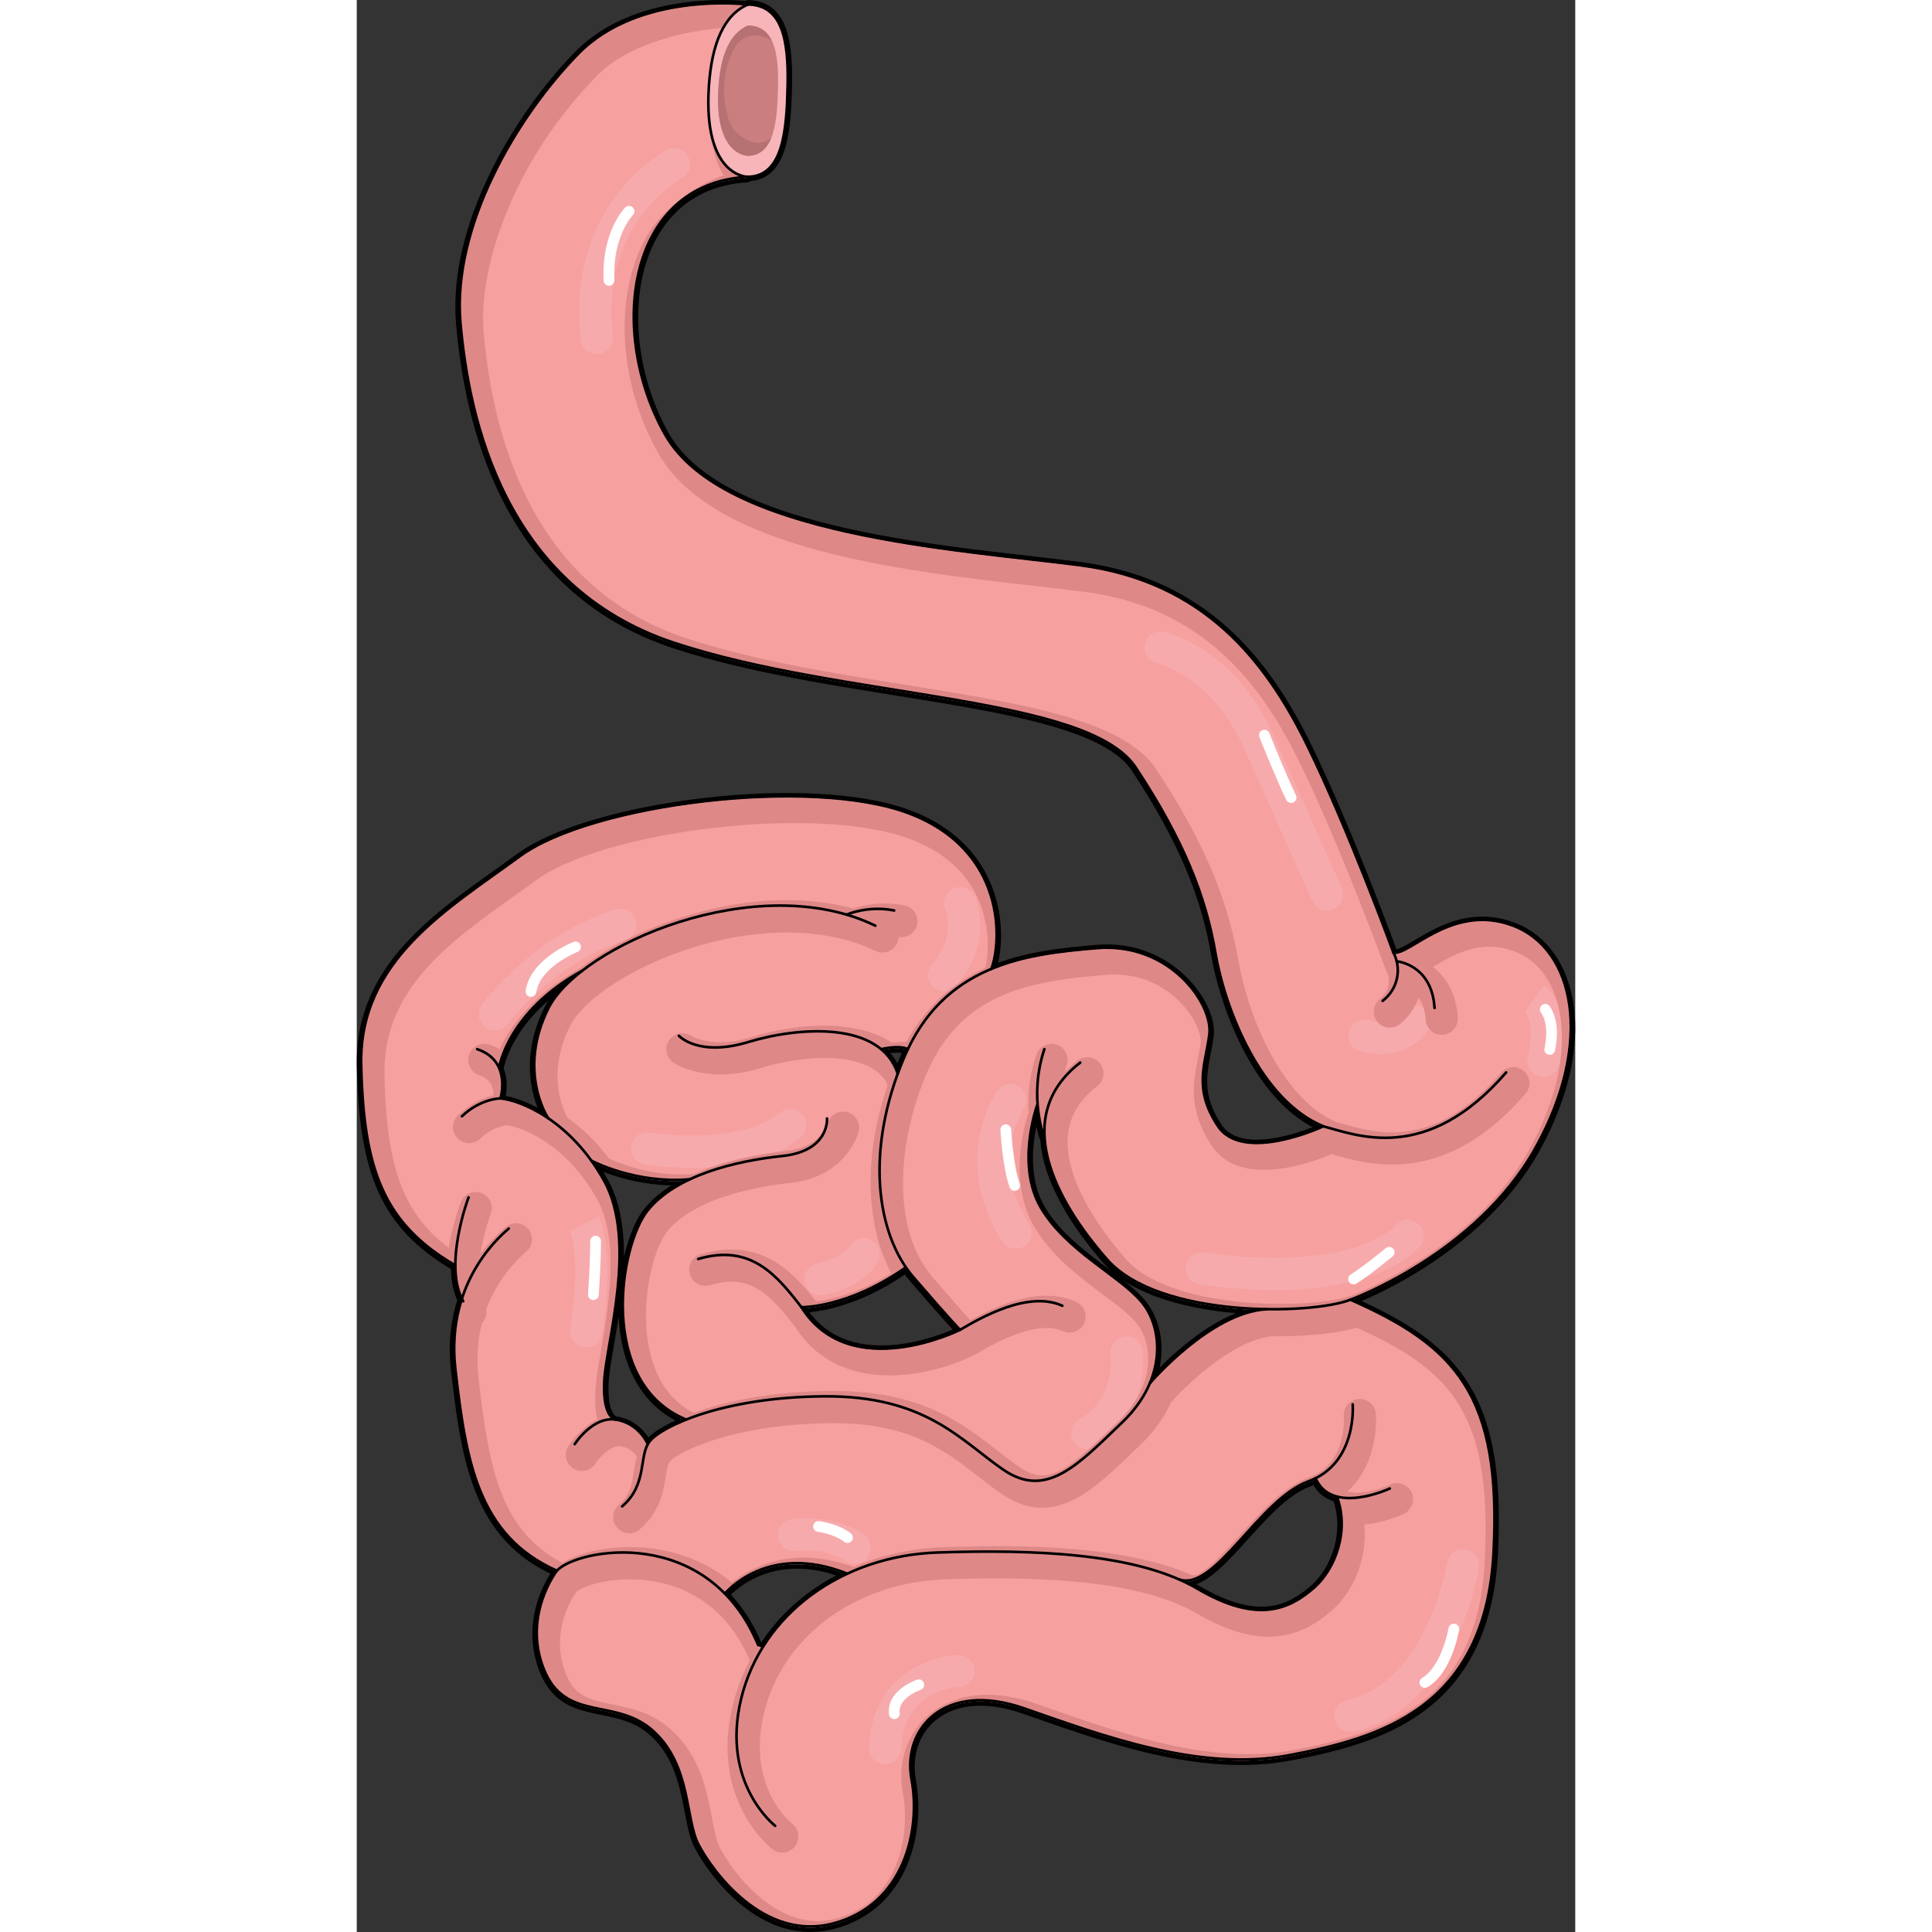 <?xml version="1.0" encoding="utf-8"?>
<!-- Created by: Science Figures, www.sciencefigures.org, Generator: Science Figures Editor -->
<!DOCTYPE svg PUBLIC "-//W3C//DTD SVG 1.1//EN" "http://www.w3.org/Graphics/SVG/1.1/DTD/svg11.dtd">
<svg version="1.1" id="Layer_1" xmlns="http://www.w3.org/2000/svg" xmlns:xlink="http://www.w3.org/1999/xlink" 
	 width="800px" height="800px" viewBox="0 0 348.249 552.176" enable-background="new 0 0 348.249 552.176"
	 xml:space="preserve">
<rect x="0" y="0" width="348.249" height="552.176" fill="#333333" stroke="none"/>
<g>
	<path fill="none" stroke="#000000" stroke-width="2.5" stroke-linecap="round" stroke-linejoin="round" stroke-miterlimit="10" d="
		M336.94,328.317c16.878-30.431,10.996-56.77-6.393-63.418s-29.664,8.694-34.267,7.672c0,0-12.786-35.034-24.55-59.071
		c-11.763-24.038-29.407-47.053-65.208-51.656s-102.032-8.439-118.398-37.335c-16.366-28.896-11.251-71.602,23.526-73.647v-0.327
		c10.311,0,11.252-13.553,11.508-26.339c0.256-12.786-1.535-22.759-11.324-22.912c-0.19,0.08-0.368,0.18-0.553,0.268
		c-4.165-0.415-31.738-2.458-47.992,14.154C45.676,33.718,27.274,65.028,29.626,92.431c2.343,27.403,12.52,75.56,61.066,91.609
		c48.546,16.049,118.225,14.873,131.932,35.626c13.695,20.744,20.027,36.854,22.77,52.904c2.74,16.048,12.857,42.224,30.859,49.66
		c0,0-23.015,10.771-30.175-0.133c-7.16-10.914-3.416-17.736-2.394-26.256c1.023-8.521-11.252-26.258-32.047-24.55
		c-10.074,0.829-20.703,1.974-30.277,5.973v-0.01c2.998-7.672,4.367-33.919-23.598-44.495
		c-27.955-10.566-90.688-2.721-111.146,12.274C26.159,260.04,0.587,274.698,1.263,304.708c0.686,30.002,6.453,45.345,26.911,57.281
		c0,3.406,0.501,6.752,1.872,9.514c-1.801,5.523-2.762,12.202-1.872,20.027c2.997,26.318,6.435,47.697,29.009,57.721
		c0,0-9.859,12.705-3.733,28.109c6.128,15.404,20.632,7.928,31.402,17.798c10.761,9.86,8.972,25.122,12.858,32.446
		s18.391,27.812,38.582,22.432c20.182-5.391,24.969-26.615,22.279-41.12c-2.691-14.515,9.42-28.262,32.148-20.345
		c22.729,7.927,50.326,18.238,75.898,13.379c25.571-4.858,56.002-13.297,58.304-58.049c2.302-44.75-10.74-58.814-40.915-72.112
		C284.007,371.79,320.063,358.748,336.94,328.317z M54.8,288.425c-8.838,17.531-0.645,30.799-0.031,31.535
		c-5.646-3.836-10.811-5.442-13.695-5.708c0,0,1.432-4.624-0.398-8.735c0,0,2.402-16.06,23.781-27.761
		C59.935,281.254,56.569,284.916,54.8,288.425z M94.149,406.056c-5.554,2.209-9.052,4.511-10.371,6.137
		c-0.225,0.276-0.42,0.573-0.584,0.88l-0.01-0.011c0,0-2.475-5.983-9.124-7.006c0,0-0.03,0-0.081-0.01
		c-0.563-0.113-3.714-1.188-3.243-10.986c0.266-5.514,2.792-15.865,3.876-26.984c1.043-10.566,0.787-21.828-3.928-30.297
		c-1.154-2.066-2.373-3.979-3.631-5.719c0.471,0.246,12.775,6.66,28.16,5.31c-4.797,2.239-9.012,5.135-12.029,8.848
		c-3.201,3.938-6.137,12.459-6.945,21.981C75.001,382.785,78.755,399.714,94.149,406.056z M157.517,300.187
		c-0.389,0.799-0.757,1.627-1.114,2.477c-0.644,1.523-1.247,3.047-1.79,4.551h-0.01c-0.941-2.945-2.588-5.258-4.727-7.027
		C149.876,300.187,155.042,298.91,157.517,300.187z M116.05,471.09l-1.33-0.593c-2.547-6.138-5.809-10.955-9.502-14.699
		c0,0,12.121-14.934,34.973-5.697C130.083,454.806,121.675,462.028,116.05,471.09z M127.077,373.917c0,0,13.297,0.348,29.867-11.385
		c0.686,1.012,1.422,1.974,2.189,2.863c10.566,12.275,13.297,15.006,13.297,15.006S141.06,396.083,127.077,373.917z
		 M226.675,395.664c3.855-9.154,2.014-18.125-2.507-23.424c-2.188-2.567-5.421-5.084-9.001-7.784
		c-6.834-5.155-14.955-10.945-19.67-19.005c-7.19-12.275-1.023-29.275-1.023-29.275l0.133-0.01c0.451,5.676,1.923,9.349,1.923,9.349
		h0.062c0.758,11.876,8.941,24.621,17.859,34.768c0.891,1.003,1.873,1.954,2.945,2.833c9.975,8.163,27.609,11.14,42.573,11.375
		v0.021C244.31,375.37,227.411,394.814,226.675,395.664z M273.267,454.386c-6.648,5.627-15.6,10.229-32.998,0
		c-1.627-0.961-3.355-1.83-5.187-2.628c10.198,3.498,22.841-22.943,36.905-28.058c0.727-0.266,1.412-0.563,2.057-0.88
		c1.288,3.007,3.529,4.562,6.076,5.237C283.7,437.519,279.915,448.761,273.267,454.386z"/>
	<g>
		<g>
			<g id="XMLID_28_">
				<g>
					<path fill="#F7B5B9" d="M111.835,1.282c9.789,0.153,11.58,10.126,11.324,22.912c-0.256,12.786-1.197,26.339-11.508,26.339
						c0,0-12.786,0-10.996-26.083C101.464,12.677,104.86,4.208,111.835,1.282z"/>
					<path fill="#CA7E7E" d="M111.834,7.289c7.402,0.116,8.755,7.656,8.562,17.324c-0.192,9.667-0.904,19.914-8.701,19.914
						c0,0-9.666,0-8.313-19.721C103.993,15.905,106.56,9.501,111.834,7.289z"/>
					<path fill="#F6A0A0" d="M54.769,319.96c-0.613-0.736-8.807-14.004,0.031-31.535c1.77-3.51,5.135-7.171,9.656-10.669
						c-21.379,11.701-23.781,27.761-23.781,27.761c1.83,4.111,0.398,8.735,0.398,8.735C43.958,314.518,49.123,316.125,54.769,319.96
						z M83.194,413.073c0.164-0.307,0.359-0.604,0.584-0.88c1.319-1.626,4.817-3.928,10.371-6.137
						c-15.395-6.342-19.148-23.271-17.91-37.857c0.809-9.522,3.744-18.043,6.945-21.981c3.018-3.713,7.232-6.608,12.029-8.848
						c-15.385,1.351-27.689-5.063-28.16-5.31c1.258,1.739,2.477,3.652,3.631,5.719c4.715,8.469,4.971,19.73,3.928,30.297
						c-1.084,11.119-3.61,21.471-3.876,26.984c-0.471,9.799,2.681,10.873,3.243,10.986c0.051,0.01,0.081,0.01,0.081,0.01
						c6.649,1.022,9.124,7.006,9.124,7.006L83.194,413.073z M140.19,450.101c-22.852-9.236-34.973,5.697-34.973,5.697
						c3.693,3.744,6.955,8.562,9.502,14.699l1.33,0.593C121.675,462.028,130.083,454.806,140.19,450.101z M157.517,300.187
						c-2.475-1.277-7.641,0-7.641,0c2.139,1.77,3.785,4.082,4.727,7.027h0.01c0.543-1.504,1.146-3.027,1.79-4.551
						C156.76,301.814,157.128,300.986,157.517,300.187z M172.431,380.402c0,0-2.73-2.73-13.297-15.006
						c-0.768-0.89-1.504-1.852-2.189-2.863c-16.57,11.732-29.867,11.385-29.867,11.385
						C141.06,396.083,172.431,380.402,172.431,380.402z M276.253,322.23c-18.002-7.436-28.119-33.611-30.859-49.66
						c-2.742-16.049-9.074-32.16-22.77-52.904c-13.707-20.754-83.386-19.578-131.932-35.626
						c-48.547-16.049-58.724-64.206-61.066-91.609c-2.352-27.403,16.05-58.713,33.664-76.727
						C80.904-2.298,111.835,1.609,111.835,1.609c-6.975,2.925-10.371,11.395-11.18,23.168c-1.79,26.083,10.996,26.083,10.996,26.083
						c-34.777,2.046-39.893,44.751-23.526,73.647c16.366,28.896,82.598,32.732,118.398,37.335s53.445,27.618,65.208,51.656
						c11.764,24.037,24.55,59.071,24.55,59.071c4.603,1.022,16.878-14.32,34.267-7.672s23.271,32.988,6.393,63.418
						c-16.877,30.431-52.934,43.473-52.934,43.473c30.175,13.298,43.217,27.362,40.915,72.112
						c-2.302,44.752-32.732,53.19-58.304,58.049c-25.572,4.859-53.17-5.452-75.898-13.379c-22.729-7.917-34.84,5.83-32.148,20.345
						c2.689,14.505-2.098,35.729-22.279,41.12c-20.191,5.38-34.695-15.107-38.582-22.432s-2.098-22.586-12.858-32.446
						c-10.771-9.87-25.274-2.394-31.402-17.798c-6.126-15.404,3.733-28.109,3.733-28.109
						c-22.574-10.023-26.012-31.402-29.009-57.721c-0.89-7.825,0.071-14.504,1.872-20.027c-1.371-2.762-1.872-6.107-1.872-9.514
						C7.716,350.053,1.948,334.71,1.263,304.708c-0.676-30.011,24.896-44.668,45.354-59.674
						c20.458-14.996,83.191-22.841,111.146-12.274c27.965,10.576,26.596,36.823,23.598,44.495v0.01
						c9.574-3.999,20.203-5.145,30.277-5.973c20.795-1.708,33.07,16.028,32.047,24.55c-1.022,8.52-4.767,15.342,2.394,26.256
						C253.238,333.001,276.253,322.23,276.253,322.23z M259.969,374.51v-0.021c-14.964-0.235-32.599-3.212-42.573-11.375
						c-1.072-0.879-2.055-1.83-2.945-2.833c-8.918-10.146-17.102-22.892-17.859-34.768h-0.062c0,0-1.472-3.673-1.923-9.349
						l-0.133,0.01c0,0-6.167,17,1.023,29.275c4.715,8.06,12.836,13.85,19.67,19.005c3.58,2.7,6.813,5.217,9.001,7.784
						c4.521,5.299,6.362,14.27,2.507,23.424C227.411,394.814,244.31,375.37,259.969,374.51z M280.12,428.058
						c-2.547-0.676-4.788-2.23-6.076-5.237c-0.645,0.317-1.33,0.614-2.057,0.88c-14.064,5.114-26.707,31.556-36.905,28.058
						c1.831,0.798,3.56,1.667,5.187,2.628c17.398,10.229,26.35,5.627,32.998,0C279.915,448.761,283.7,437.519,280.12,428.058z"/>
				</g>
			</g>
		</g>
		<path fill="#F7AAAC" d="M68.644,101.167c-2.309,0-4.299-1.733-4.566-4.081c-4.398-38.479,23.232-53.577,24.41-54.2
			c2.246-1.191,5.031-0.333,6.223,1.914c1.186,2.242,0.336,5.021-1.9,6.214c-0.991,0.538-23.246,12.996-19.587,45.027
			c0.288,2.525-1.524,4.807-4.051,5.095C68.995,101.157,68.818,101.167,68.644,101.167z"/>
		<path fill="#F7AAAC" d="M277.319,260.225c-1.756,0-3.433-1.01-4.199-2.715c-0.092-0.205-9.328-20.73-19.444-43.492
			c-9.187-20.671-24.792-24.453-24.948-24.489c-2.479-0.566-4.027-3.035-3.461-5.513s3.025-4.03,5.512-3.461
			c0.822,0.188,20.272,4.89,31.311,29.724c10.105,22.742,19.334,43.249,19.426,43.453c1.043,2.318,0.01,5.043-2.309,6.086
			C278.593,260.095,277.951,260.225,277.319,260.225z"/>
		<path fill="#F7AAAC" d="M292.501,301.333c-2.131,0-4.157-0.361-5.899-0.941c-2.412-0.805-3.715-3.411-2.911-5.822
			c0.804-2.412,3.408-3.715,5.822-2.912c0.967,0.322,5.949,1.713,9.217-2.531c1.549-2.016,4.439-2.391,6.455-0.842
			c2.015,1.551,2.391,4.44,0.841,6.455C302.271,299.621,297.14,301.333,292.501,301.333z"/>
		<path fill="#F7AAAC" d="M339.205,307.789c-0.331,0-0.666-0.035-1.003-0.109c-2.48-0.553-4.045-3.012-3.494-5.492
			c2.256-10.15-0.947-13.314-0.98-13.344c0.127,0.117,0.209,0.164,0.209,0.164l5.414-7.445c0.826,0.601,7.963,6.336,4.344,22.621
			C343.218,306.329,341.315,307.789,339.205,307.789z"/>
		<path fill="#F7AAAC" d="M262.361,368.724c-6.279,0-13.411-0.487-21.503-1.656c-2.517-0.363-4.262-2.697-3.898-5.215
			c0.363-2.516,2.695-4.262,5.215-3.896c42.135,6.084,54.511-7.469,54.63-7.607c1.597-1.98,4.466-2.254,6.444-0.66
			c1.979,1.596,2.262,4.527,0.666,6.506C303.425,356.803,293.38,368.724,262.361,368.724z"/>
		<path fill="#F7AAAC" d="M188.331,356.886c-1.52,0-3.008-0.752-3.885-2.128c-14.816-23.229-1.984-42.159-1.432-42.952
			c1.455-2.086,4.324-2.6,6.408-1.146c2.08,1.449,2.596,4.305,1.16,6.389c-0.433,0.639-9.787,14.869,1.624,32.76
			c1.368,2.144,0.738,4.988-1.405,6.355C190.034,356.653,189.177,356.886,188.331,356.886z"/>
		<path fill="#F7AAAC" d="M167.866,283.239c-1.061,0-2.125-0.364-2.993-1.108c-1.931-1.654-2.153-4.56-0.499-6.49
			c7.016-8.184,4.041-15.253,3.91-15.55c-1.088-2.298-0.094-5.013,2.203-6.101c2.297-1.086,5.057-0.079,6.145,2.219
			c0.24,0.507,5.754,12.563-5.268,25.424C170.453,282.693,169.163,283.239,167.866,283.239z"/>
		<path fill="#F7AAAC" d="M95.659,333.783c-7.383,0-12.945-0.912-13.459-0.999c-2.507-0.426-4.193-2.803-3.769-5.31
			c0.426-2.506,2.808-4.193,5.306-3.768l0,0c0.25,0.043,25.232,4.106,37.24-5.678c1.971-1.607,4.867-1.311,6.476,0.66
			c1.606,1.971,1.31,4.87-0.661,6.477C118.14,332.215,105.337,333.783,95.659,333.783z"/>
		<path fill="#F7AAAC" d="M132.573,370.184c-2.209,0-4.16-1.595-4.533-3.847c-0.418-2.504,1.27-4.871,3.771-5.295
			c2.298-0.398,7.517-2.102,9.003-4.826c1.218-2.232,4.016-3.053,6.245-1.837c2.231,1.218,3.054,4.014,1.836,6.245
			c-4.025,7.381-14.39,9.302-15.558,9.496C133.079,370.164,132.825,370.184,132.573,370.184z"/>
		<path fill="#F7AAAC" d="M39.493,294.486c-0.936,0-1.881-0.283-2.695-0.875c-2.055-1.489-2.52-4.359-1.032-6.418
			c0.579-0.803,14.459-19.73,38.138-27.264c2.416-0.771,5.008,0.569,5.781,2.991c0.771,2.422-0.568,5.011-2.99,5.782
			c-20.704,6.588-33.344,23.714-33.47,23.888C42.323,293.828,40.918,294.486,39.493,294.486z"/>
		<path fill="#F7AAAC" d="M65.587,385.015c-0.236,0-0.475-0.018-0.713-0.055c-2.513-0.391-4.232-2.744-3.842-5.256
			c3.197-20.541-0.049-27.856-0.084-27.928l0.06,0.115l8.123-4.332c0.493,0.924,4.707,9.715,0.997,33.561
			C69.775,383.392,67.816,385.015,65.587,385.015z"/>
		<path fill="#F7AAAC" d="M208.788,414.168c-1.639,0-3.225-0.878-4.057-2.422c-1.205-2.238-0.367-5.029,1.87-6.235
			c10.27-5.529,8.929-17.872,8.866-18.395c-0.299-2.516,1.489-4.813,4.004-5.123c2.514-0.31,4.805,1.455,5.129,3.967
			c0.1,0.775,2.269,19.094-13.634,27.656C210.272,413.992,209.525,414.168,208.788,414.168z"/>
		<path fill="#F7AAAC" d="M283.96,494.976c-2.12,0-4.027-1.476-4.493-3.634c-0.536-2.485,1.044-4.935,3.528-5.47
			c22.757-4.908,28.594-38.865,28.65-39.208c0.411-2.509,2.793-4.204,5.287-3.796c2.51,0.413,4.209,2.78,3.797,5.289
			c-0.068,0.408-1.699,10.102-6.719,20.608c-6.91,14.466-16.965,23.493-29.074,26.105
			C284.608,494.942,284.282,494.976,283.96,494.976z"/>
		<path fill="#F7AAAC" d="M150.995,504.181c-0.074,0-0.147-0.002-0.223-0.006c-2.539-0.121-4.5-2.277-4.379-4.816
			c1.213-25.459,25.206-26.369,25.449-26.375c0.039,0,0.08-0.001,0.119-0.001c2.488,0,4.535,1.983,4.6,4.485
			c0.066,2.533-1.93,4.642-4.461,4.719c-1.631,0.063-15.725,1.086-16.512,17.609C155.472,502.261,153.437,504.181,150.995,504.181z"
			/>
		<path fill="#F7AAAC" d="M142.292,446.9c-0.877,0-1.764-0.25-2.549-0.773c-6.023-4.016-14.057-2.873-14.137-2.86
			c-2.504,0.371-4.854-1.347-5.238-3.853c-0.385-2.505,1.318-4.849,3.821-5.244c0.473-0.072,11.597-1.746,20.661,4.297
			c2.115,1.41,2.687,4.268,1.275,6.383C145.239,446.18,143.78,446.9,142.292,446.9z"/>
		<path fill="#DE8988" d="M330.548,264.898c-17.389-6.648-29.664,8.694-34.267,7.672c0,0-12.786-35.034-24.55-59.071
			c-11.763-24.038-29.407-47.053-65.208-51.656s-102.032-8.439-118.398-37.335c-16.366-28.896-11.251-71.602,23.526-73.647
			c0,0-7.578-0.013-10.246-11.928c0.445,4.485,1.527,8.164,3.492,11.176c-8.518,2.909-17.826,9.673-22.366,18.016
			c-9.126,16.771-7.667,41.444,3.631,61.393c15.537,27.433,68.784,33.513,107.664,37.954c5.063,0.578,9.845,1.125,14.153,1.678
			c35.59,4.575,51.646,28.65,61.66,49.113c11.52,23.539,24.232,58.278,24.359,58.626c0.072,0.195,0.157,0.383,0.254,0.565
			c0.002,0.003,0.002,0.008,0.004,0.011c1.191,2.252,1.129,5.723-1.828,8.021c-2.006,1.562-2.367,4.452-0.807,6.46
			c0.907,1.166,2.265,1.777,3.637,1.777c0.987,0,1.982-0.316,2.822-0.971c2.596-2.018,4.404-4.697,5.348-7.625
			c1.029,1.342,1.881,3.33,2.064,6.318c0.148,2.442,2.176,4.322,4.59,4.322c0.094,0,0.189-0.002,0.285-0.008
			c2.537-0.156,4.469-2.34,4.313-4.877c-0.448-7.33-3.602-11.866-7.14-14.508c5.821-3.476,13.757-8.126,23.405-4.437
			c5.301,2.026,9.283,6.34,11.521,12.474c2.042,5.602,5.397,21.141-7.509,44.412c-15.809,28.504-50.133,41.252-50.475,41.377
			c-0.024,0.008-0.047,0.022-0.072,0.031c-0.018,0.008-0.036,0.01-0.054,0.016c-4.079,1.613-16.464,3.27-31.224,1.903
			c-15.787-1.461-27.57-5.782-33.184-12.168c-6.771-7.706-17.945-22.575-16.68-35.565c0.537-5.512,3.271-10.093,8.357-14.006
			c2.016-1.551,2.393-4.439,0.842-6.455s-4.439-2.391-6.455-0.842c-1.328,1.021-2.548,2.094-3.66,3.211
			c0.174-0.641,0.36-1.283,0.579-1.937c0.808-2.41-0.491-5.019-2.903-5.827c-2.402-0.805-5.018,0.492-5.825,2.903
			c-2.048,6.114-2.47,11.823-2.23,16.504c-1.119,3.418-5.858,19.818,1.597,32.546c4.893,8.358,12.705,14.225,19.598,19.399
			c3.814,2.863,7.416,5.567,9.543,8.056c2.988,3.494,5.047,10.497,1.951,18.248c-0.152,0.274-0.27,0.561-0.359,0.854
			c-1.346,3.014-3.477,6.122-6.65,9.17l-1.927,1.855c-13.137,12.67-18.437,16.625-26.288,11.226c-2.1-1.442-4.146-3.034-6.313-4.72
			c-10.294-8.004-21.946-17.063-46.825-17.063c-0.301,0-0.605,0.001-0.909,0.004c-16.81,0.147-29.932,2.901-39.054,6.255
			c-6.191-3.113-10.352-8.689-12.363-16.615c-3.469-13.668,0.545-30.05,4.83-35.322c5.703-7.014,18.265-11.922,35.372-13.825
			c15.632-1.738,19.106-13.976,19.247-14.495c0.662-2.455-0.782-5.014-3.236-5.676c-2.457-0.66-4.972,0.759-5.635,3.213
			c-0.084,0.276-2.16,6.781-11.393,7.809c-8.307,0.924-18.268,2.834-26.913,6.681c-11.543,0.849-21.235-3.095-24.118-4.421
			c-3.792-5.051-7.92-8.874-11.916-11.703c-1.277-2.332-6.071-12.684,0.747-26.207c1.472-2.916,4.333-6,8.179-8.991
			c0.157-0.11,0.313-0.222,0.451-0.349c6.592-5.016,15.922-9.745,26.08-12.956c19.567-6.184,38.733-5.876,52.586,0.839
			c2.281,1.109,5.039,0.154,6.148-2.133c0.288-0.592,0.431-1.214,0.453-1.832c2.432,0.415,4.779-1.155,5.283-3.592
			c0.516-2.489-1.085-4.925-3.574-5.44c-6.414-1.325-12.045,0.009-14.727,0.872c-11.037-2.96-27.496-4.271-48.943,2.507
			c-11.396,3.602-21.581,8.788-29.063,14.561c-13.48,7.505-19.968,16.714-23.032,23.114c-0.875-0.482-1.814-0.923-2.877-1.277
			c-2.41-0.804-5.02,0.5-5.823,2.912c-0.804,2.411,0.499,5.018,2.911,5.822c3.344,1.114,4.094,3.635,4.087,5.695
			c-2.749,0.723-6.522,2.307-10.169,5.787c-1.839,1.756-1.906,4.668-0.15,6.508c1.753,1.838,4.667,1.907,6.508,0.151
			c3.443-3.288,6.924-3.764,7.681-3.831c4.192,0.533,16.943,5.328,25.741,21.15c6.514,11.711,3.23,30.842,1.057,43.5
			c-0.775,4.514-1.445,8.412-1.584,11.325c-0.158,3.343,0.076,5.974,0.549,8.055c-4.792,2.433-7.808,6.97-8.271,7.7
			c-1.361,2.138-0.732,4.963,1.398,6.334c2.131,1.369,4.975,0.751,6.355-1.373c1.162-1.789,4.428-5.347,7.156-4.954
			c0.021,0.003,0.043,0.006,0.066,0.009c2.314,0.367,3.82,1.756,4.676,2.854c-0.432,1.43-0.668,2.902-0.902,4.352
			c-0.584,3.633-1.088,6.771-4.32,9.558c-1.925,1.659-2.141,4.566-0.48,6.492c0.91,1.056,2.195,1.597,3.488,1.597
			c1.064,0,2.134-0.367,3.004-1.116c5.777-4.98,6.715-10.812,7.398-15.071c0.279-1.734,0.567-3.529,1.095-4.18
			c0.835-1.027,3.536-2.792,8.052-4.615c0.277-0.08,0.546-0.188,0.805-0.316c7.687-2.977,20.162-6.005,37.221-6.154
			c22.293-0.199,32.318,7.592,42.004,15.121c2.178,1.692,4.428,3.443,6.748,5.038c14.748,10.137,25.992-0.704,37.896-12.186
			l1.911-1.841c3.965-3.805,6.781-7.881,8.627-11.987c4.827-5.483,18.074-18.06,29.133-19.005c0.618,0.01,1.232,0.015,1.84,0.015
			c9.188,0,17.283-1.007,22.176-2.44c27.539,12.41,38.723,24.949,36.564,66.941c-2.08,40.439-28.097,48.732-54.566,53.763
			c-23.209,4.41-48.301-4.372-70.436-12.12l-3.092-1.08c-16.781-5.852-26.525-0.508-30.839,3.195
			c-6.208,5.329-8.956,13.676-7.351,22.327c2.188,11.79-1.051,31.063-18.939,35.834c-7.199,1.917-14.367,0.04-21.32-5.581
			c-7.135-5.767-11.253-13.139-12.006-14.559c-1.02-1.923-1.641-5.172-2.296-8.611c-1.495-7.836-3.355-17.588-11.52-25.072
			c-5.509-5.049-11.606-6.289-16.985-7.383c-6.406-1.303-10.641-2.164-13.25-8.721c-4.708-11.829,1.8-21.768,2.939-23.371
			c1.895-1.844,11.459-4.984,22.438-3.032c8.703,1.548,20.445,6.736,27.189,22.6c-2.136,4.028-3.801,8.342-4.904,12.902
			c-6.51,26.89,10.648,40.477,11.383,41.042c0.832,0.643,1.814,0.953,2.791,0.953c1.367,0,2.721-0.611,3.63-1.774
			c1.558-1.993,1.202-4.88-0.778-6.452c-0.539-0.428-13.137-10.705-8.078-31.602c3.492-14.424,13.627-25.993,27.416-32.512
			c0.221-0.08,0.433-0.178,0.639-0.291c7.145-3.27,15.235-5.203,23.881-5.486c22.416-0.736,54.226-0.531,71.664,9.721
			c19.752,11.611,30.848,5.856,38.305-0.455c6.965-5.893,10.596-15.77,9.689-24.919c5.614-0.5,10.512-2.706,11.286-3.069
			c2.298-1.078,3.284-3.812,2.21-6.111c-1.075-2.299-3.809-3.297-6.115-2.225c-1.975,0.916-8.307,3.152-12.225,1.958
			c3.213-2.907,5.566-6.767,6.928-11.468c1.597-5.516,1.263-10.222,1.221-10.74c-0.213-2.533-2.432-4.42-4.971-4.205
			c-2.533,0.211-4.414,2.436-4.204,4.969c0.011,0.135,0.991,13.418-9.645,17.285c-7.499,2.727-13.919,9.836-20.126,16.711
			c-4.382,4.853-11.005,12.168-13.678,11.318c-19.443-8.4-47.588-8.729-70.642-7.971c-9.331,0.307-18.118,2.291-25.987,5.668
			c-17.557-6.314-29.354,0.07-34.831,4.451c-5.78-4.783-12.681-7.982-20.435-9.361c-11.252-2-22.18,0.182-28.035,3.699
			c-17.658-9.16-20.994-27.055-23.93-52.881c-0.672-5.911-0.174-11.104,0.977-15.598c1.004-1.047,1.455-2.498,1.221-3.92
			c3.078-8.32,8.25-13.715,11.16-16.251c0.424-0.37,0.791-0.69,1.156-1.241c1.406-2.118,0.829-4.975-1.289-6.381
			c-1.86-1.232-4.289-0.939-5.805,0.584l-0.112,0.099c-1.776,1.549-4.24,3.966-6.735,7.246c0.746-4.692,2.069-9.069,2.936-11.369
			c0.896-2.376-0.3-5.03-2.676-5.931c-2.375-0.902-5.035,0.297-5.935,2.674c-0.411,1.085-2.353,6.422-3.402,12.965
			c-13.141-9.908-17.784-23.119-18.378-49.286c-0.557-24.423,18.462-37.981,36.854-51.093c2.236-1.594,4.453-3.175,6.613-4.758
			c9.004-6.603,28.381-12.299,50.57-14.866c22.924-2.65,43.943-1.461,56.233,3.185c9.403,3.555,15.935,9.325,19.413,17.149
			c3.324,7.479,3.109,15.294,2.053,19.638c-8.625,4.019-16.676,10.5-22.597,21.175c-1.464-0.057-2.886,0.081-4.044,0.258
			c-9.922-6.549-26.219-5.972-40.428-1.54c-10.622,3.312-16.644-0.223-16.997-0.44c-2.108-1.368-4.933-0.789-6.332,1.31
			c-1.411,2.115-0.839,4.974,1.276,6.383c0.387,0.26,9.652,6.262,24.794,1.536c11.831-3.692,31.61-5.438,36.431,4.804
			c-6.867,19.986-6.453,39.762,1.004,53.807c-9.777,6.055-17.876,7.631-21.486,8.035c-6.674-8.486-15.916-18.495-32.947-13.441
			c-2.438,0.724-3.827,3.285-3.105,5.723c0.724,2.438,3.285,3.826,5.723,3.104c11.453-3.395,16.904,2.302,24.49,12.102
			c12.885,19.956,39.021,13.886,51.1,7.848c0.05-0.025,0.095-0.057,0.145-0.084c0.041-0.021,0.082-0.037,0.123-0.062
			c4.736-2.774,17.32-10.146,25.011-6.659c2.313,1.049,5.042,0.023,6.093-2.291s0.024-5.043-2.291-6.094
			c-10.324-4.684-22.855,1.137-30.254,5.256c-1.947-2.15-5.277-5.898-10.695-12.189c-0.584-0.68-1.136-1.384-1.654-2.11
			c-0.078-0.14-0.166-0.276-0.26-0.409c-0.076-0.107-0.154-0.209-0.237-0.309c-9.79-14.568-7.185-37.713,0.177-55.111
			c5.16-12.196,12.879-18.944,22.246-22.874c0.188-0.066,0.37-0.142,0.549-0.231c8.432-3.416,18.174-4.617,28.576-5.469
			c11.123-0.911,18.211,4.609,21.457,7.979c4.056,4.211,5.937,9.033,5.648,11.435c-0.191,1.601-0.494,3.155-0.814,4.802
			c-1.304,6.707-2.782,14.311,3.922,24.525c8.109,12.354,28.211,5.1,34.387,2.486c0.247,0.07,0.49,0.139,0.75,0.213
			c3.998,1.145,9.677,2.771,16.473,2.771c10.684,0,24.131-4.02,38.15-20.244c1.662-1.924,1.449-4.83-0.475-6.492
			c-1.922-1.662-4.828-1.449-6.492,0.473C307.97,328.664,291.677,324,281.938,321.21c-0.742-0.213-1.434-0.408-2.09-0.586
			c-15.822-6.713-25.336-31.197-27.876-46.087c-3.048-17.849-10.286-34.709-23.468-54.668
			c-9.332-14.133-38.168-18.767-71.557-24.131c-21.48-3.451-43.693-7.021-62.766-13.327c-42.885-14.18-55.174-55.479-57.929-87.629
			c-1.519-17.725,7.962-48.165,32.372-73.117c9.303-9.51,26.252-13.008,36.322-13.714c1.73-2.955,3.997-5.131,6.887-6.343
			c0,0-30.931-3.908-48.545,14.095C45.676,33.718,27.274,65.028,29.626,92.431c2.343,27.403,12.52,75.56,61.066,91.609
			c48.546,16.049,118.225,14.873,131.932,35.626c13.695,20.744,20.027,36.854,22.77,52.904c2.74,16.048,12.857,42.224,30.859,49.66
			c0,0-23.015,10.771-30.175-0.133c-7.16-10.914-3.416-17.736-2.394-26.256c1.023-8.521-11.252-26.258-32.047-24.55
			c-10.074,0.829-20.703,1.974-30.277,5.973v-0.01c2.998-7.672,4.367-33.919-23.598-44.495
			c-27.955-10.566-90.688-2.721-111.146,12.274C26.159,260.04,0.587,274.698,1.263,304.708c0.686,30.002,6.453,45.345,26.911,57.281
			c0,3.406,0.501,6.752,1.872,9.514c-1.801,5.523-2.762,12.202-1.872,20.027c2.997,26.318,6.435,47.697,29.009,57.721
			c0,0-9.859,12.705-3.733,28.109c6.128,15.404,20.632,7.928,31.402,17.798c10.761,9.86,8.972,25.122,12.858,32.446
			s18.391,27.812,38.582,22.432c20.182-5.391,24.969-26.615,22.279-41.12c-2.691-14.515,9.42-28.262,32.148-20.345
			c22.729,7.927,50.326,18.238,75.898,13.379c25.571-4.858,56.002-13.297,58.304-58.049c2.302-44.75-10.74-58.814-40.915-72.112
			c0,0,36.057-13.042,52.934-43.473C353.818,297.886,347.937,271.547,330.548,264.898z M54.769,319.96
			c-5.646-3.836-10.811-5.442-13.695-5.708c0,0,1.432-4.624-0.398-8.735c0,0,2.402-16.06,23.781-27.761
			c-4.521,3.498-7.887,7.159-9.656,10.669C45.962,305.957,54.155,319.224,54.769,319.96z M83.778,412.193
			c-0.225,0.276-0.42,0.573-0.584,0.88l-0.01-0.011c0,0-2.475-5.983-9.124-7.006c0,0-0.03,0-0.081-0.01
			c-0.563-0.113-3.714-1.188-3.243-10.986c0.266-5.514,2.792-15.865,3.876-26.984c1.043-10.566,0.787-21.828-3.928-30.297
			c-1.154-2.066-2.373-3.979-3.631-5.719c0.471,0.246,12.775,6.66,28.16,5.31c-4.797,2.239-9.012,5.135-12.029,8.848
			c-3.201,3.938-6.137,12.459-6.945,21.981c-1.238,14.586,2.516,31.516,17.91,37.857C88.596,408.265,85.098,410.567,83.778,412.193z
			 M259.969,374.51c-15.659,0.859-32.558,20.304-33.294,21.153c3.855-9.154,2.014-18.125-2.507-23.424
			c-2.188-2.567-5.421-5.084-9.001-7.784c-6.834-5.155-14.955-10.945-19.67-19.005c-7.19-12.275-1.023-29.275-1.023-29.275
			l0.133-0.01c0.451,5.676,1.923,9.349,1.923,9.349h0.062c0.758,11.876,8.941,24.621,17.859,34.768
			c0.891,1.003,1.873,1.954,2.945,2.833c9.975,8.163,27.609,11.14,42.573,11.375V374.51z M271.987,423.701
			c0.727-0.266,1.412-0.563,2.057-0.88c1.288,3.007,3.529,4.562,6.076,5.237c3.58,9.461-0.205,20.703-6.854,26.328
			c-6.648,5.627-15.6,10.229-32.998,0c-1.627-0.961-3.355-1.83-5.187-2.628C245.28,455.256,257.923,428.815,271.987,423.701z
			 M140.19,450.101c-10.107,4.705-18.516,11.927-24.141,20.989l-1.33-0.593c-2.547-6.138-5.809-10.955-9.502-14.699
			C105.218,455.798,117.339,440.865,140.19,450.101z M156.944,362.533c0.686,1.012,1.422,1.974,2.189,2.863
			c10.566,12.275,13.297,15.006,13.297,15.006s-31.371,15.681-45.354-6.484C127.077,373.917,140.374,374.265,156.944,362.533z
			 M156.402,302.664c-0.644,1.523-1.247,3.047-1.79,4.551h-0.01c-0.941-2.945-2.588-5.258-4.727-7.027c0,0,5.166-1.277,7.641,0
			C157.128,300.986,156.76,301.814,156.402,302.664z"/>
		<path fill="#B67172" d="M111.694,44.527c3.524,0,5.598-2.097,6.834-5.284c-3.072,2.609-6.115,1.97-9.752-1.135
			c-4.342-3.707-5.402-16.416-0.953-24.147c3.244-5.639,8.287-3.786,10.783-2.369c-1.287-2.641-3.396-4.251-6.772-4.304
			c-5.274,2.212-7.841,8.616-8.452,17.517C102.028,44.527,111.694,44.527,111.694,44.527z"/>
		<g>
			
				<path fill="none" stroke="#000000" stroke-width="0.75" stroke-linecap="round" stroke-linejoin="round" stroke-miterlimit="10" d="
				M181.36,276.93c2.998-7.67,4.361-33.924-23.598-44.494c-27.958-10.57-90.695-2.728-111.152,12.274
				c-20.459,15.002-46.031,29.664-45.348,59.668c0.682,30.004,6.453,45.348,26.911,57.281"/>
			
				<path fill="none" stroke="#000000" stroke-width="0.75" stroke-linecap="round" stroke-linejoin="round" stroke-miterlimit="10" d="
				M31.95,342.225c0,0-7.362,19.435-1.531,29.687"/>
			
				<path fill="none" stroke="#000000" stroke-width="0.75" stroke-linecap="round" stroke-linejoin="round" stroke-miterlimit="10" d="
				M43.427,351.128c-0.297,0.448-18.246,13.756-15.253,40.074c2.993,26.316,6.431,47.701,29.011,57.719
				c0,0-9.867,12.711-3.738,28.112c6.131,15.401,20.635,7.926,31.401,17.794c10.767,9.869,8.972,25.121,12.86,32.448
				c3.887,7.327,18.392,27.813,38.578,22.43c20.188-5.384,24.97-26.616,22.279-41.121c-2.691-14.505,9.42-28.262,32.148-20.337
				c22.729,7.926,50.328,18.234,75.9,13.376s56.003-13.298,58.305-58.048c2.301-44.752-10.74-58.816-40.916-72.113
				c0,0,36.057-13.042,52.935-43.473s10.996-56.77-6.394-63.418c-17.389-6.648-29.662,8.694-34.266,7.672
				c0,0-12.787-35.034-24.549-59.071c-11.764-24.038-29.408-47.053-65.209-51.656s-102.032-8.439-118.398-37.335
				C71.757,95.285,76.87,52.58,111.648,50.534c0,0-12.786,0-10.996-26.083c0.808-11.778,4.204-20.248,11.18-23.166
				c0,0-30.926-3.914-48.542,14.094C45.673,33.387,27.272,64.704,29.622,92.107c2.35,27.404,12.526,75.555,61.069,91.606
				c48.543,16.05,118.227,14.876,131.927,35.624c13.703,20.748,20.031,36.854,22.771,52.906
				c2.738,16.05,12.854,42.223,30.862,49.661c0,0-23.021,10.773-30.181-0.137s-3.408-17.729-2.386-26.254
				c1.022-8.523-11.251-26.253-32.051-24.549s-43.983,4.773-55.235,31.368c-11.252,26.595-7.844,50.462,2.727,62.737
				c10.57,12.273,13.298,15.002,13.298,15.002s-31.368,15.684-45.347-6.479c0,0,13.298,0.342,29.865-11.387"/>
			
				<path fill="none" stroke="#000000" stroke-width="0.75" stroke-linecap="round" stroke-linejoin="round" stroke-miterlimit="10" d="
				M111.832,1.285c9.79,0.151,11.579,10.124,11.323,22.91c-0.256,12.786-1.198,26.339-11.507,26.339"/>
			
				<path fill="none" stroke="#000000" stroke-width="0.75" stroke-linecap="round" stroke-linejoin="round" stroke-miterlimit="10" d="
				M276.252,321.904c9.542,2.506,29.487,10.945,52.247-15.395"/>
			
				<path fill="none" stroke="#000000" stroke-width="0.75" stroke-linecap="round" stroke-linejoin="round" stroke-miterlimit="10" d="
				M296.278,272.243c2.301,4.347,1.535,10.229-3.068,13.809"/>
			
				<path fill="none" stroke="#000000" stroke-width="0.75" stroke-linecap="round" stroke-linejoin="round" stroke-miterlimit="10" d="
				M297.224,274.75c0,0,10.051,0.817,10.818,13.347"/>
			
				<path fill="none" stroke="#000000" stroke-width="0.75" stroke-linecap="round" stroke-linejoin="round" stroke-miterlimit="10" d="
				M284.003,371.462c-10.995,4.348-54.723,5.37-69.555-11.508c-14.832-16.877-27.619-40.915-7.672-56.258"/>
			
				<path fill="none" stroke="#000000" stroke-width="0.75" stroke-linecap="round" stroke-linejoin="round" stroke-miterlimit="10" d="
				M196.523,325.191c0,0-4.625-11.521,0-25.33"/>
			
				<path fill="none" stroke="#000000" stroke-width="0.75" stroke-linecap="round" stroke-linejoin="round" stroke-miterlimit="10" d="
				M194.468,315.85c0,0-6.159,16.999,1.029,29.272c7.188,12.275,22.275,19.313,28.668,26.789c6.393,7.479,7.416,22.31-5.37,34.584
				c-12.786,12.275-21.735,21.992-34.011,13.553c-12.275-8.438-22.248-21.225-51.399-20.969
				c-29.152,0.256-46.286,8.695-49.61,12.786c-3.324,4.092-0.512,12.274-7.927,18.668"/>
			
				<path fill="none" stroke="#000000" stroke-width="0.75" stroke-linecap="round" stroke-linejoin="round" stroke-miterlimit="10" d="
				M83.188,412.74c0,0-2.481-5.988-9.13-7.012c-6.648-1.022-11.764,7.012-11.764,7.012"/>
			
				<path fill="none" stroke="#000000" stroke-width="0.75" stroke-linecap="round" stroke-linejoin="round" stroke-miterlimit="10" d="
				M74.058,405.728c0,0-3.836-0.255-3.324-10.995s9.623-39.893-0.049-57.281c-9.668-17.39-23.988-23.015-29.615-23.526
				c0,0-5.649,0-11.008,5.114"/>
			
				<path fill="none" stroke="#000000" stroke-width="0.75" stroke-linecap="round" stroke-linejoin="round" stroke-miterlimit="10" d="
				M41.069,313.925c0,0,3.324-10.74-6.648-14.064"/>
			
				<path fill="none" stroke="#000000" stroke-width="0.75" stroke-linecap="round" stroke-linejoin="round" stroke-miterlimit="10" d="
				M54.803,319.662c-0.292-0.202-9.026-13.664,0-31.564c9.026-17.9,59.659-39.892,93.413-23.526"/>
			
				<path fill="none" stroke="#000000" stroke-width="0.75" stroke-linecap="round" stroke-linejoin="round" stroke-miterlimit="10" d="
				M139.987,261.407c0,0,6.184-2.718,13.6-1.183"/>
			
				<path fill="none" stroke="#000000" stroke-width="0.75" stroke-linecap="round" stroke-linejoin="round" stroke-miterlimit="10" d="
				M92.067,296.025c0,0,5.517,6.137,19.837,1.79s37.837-6.138,42.7,9.078"/>
			
				<path fill="none" stroke="#000000" stroke-width="0.75" stroke-linecap="round" stroke-linejoin="round" stroke-miterlimit="10" d="
				M134.407,319.662c0,0,0.768,9.301-12.785,10.732c-13.554,1.432-30.317,5.513-38.435,15.496s-14.476,49.354,10.956,59.838"/>
			
				<path fill="none" stroke="#000000" stroke-width="0.75" stroke-linecap="round" stroke-linejoin="round" stroke-miterlimit="10" d="
				M127.077,373.593c-6.99-9.035-14.406-18.241-29.493-13.766"/>
			
				<path fill="none" stroke="#000000" stroke-width="0.75" stroke-linecap="round" stroke-linejoin="round" stroke-miterlimit="10" d="
				M67.046,331.72c0,0,12.49,6.701,28.162,5.321"/>
			
				<path fill="none" stroke="#000000" stroke-width="0.75" stroke-linecap="round" stroke-linejoin="round" stroke-miterlimit="10" d="
				M149.87,299.861c0,0,5.174-1.279,7.643,0"/>
			
				<path fill="none" stroke="#000000" stroke-width="0.75" stroke-linecap="round" stroke-linejoin="round" stroke-miterlimit="10" d="
				M172.424,380.072c5.968-3.495,19.521-11.287,29.237-6.88"/>
			
				<path fill="none" stroke="#000000" stroke-width="0.75" stroke-linecap="round" stroke-linejoin="round" stroke-miterlimit="10" d="
				M226.652,395.367c0,0,17.306-20.299,33.313-21.182"/>
			
				<path fill="none" stroke="#000000" stroke-width="0.75" stroke-linecap="round" stroke-linejoin="round" stroke-miterlimit="10" d="
				M40.668,305.185c0,0,2.407-16.055,23.788-27.753"/>
			
				<path fill="none" stroke="#000000" stroke-width="0.75" stroke-linecap="round" stroke-linejoin="round" stroke-miterlimit="10" d="
				M57.185,448.921c5.877-6.369,43.213-13.273,57.533,21.248"/>
			
				<path fill="none" stroke="#000000" stroke-width="0.75" stroke-linecap="round" stroke-linejoin="round" stroke-miterlimit="10" d="
				M119.575,521.826c0,0-15.598-12.02-9.717-36.313s28.896-40.907,56.258-41.807c27.363-0.898,56.746,0.125,74.146,10.354
				c17.402,10.229,26.352,5.625,33,0c6.648-5.626,10.438-16.863,6.857-26.326"/>
			
				<path fill="none" stroke="#000000" stroke-width="0.75" stroke-linecap="round" stroke-linejoin="round" stroke-miterlimit="10" d="
				M295.255,425.419c0,0-16.621,7.806-21.225-2.935"/>
			
				<path fill="none" stroke="#000000" stroke-width="0.75" stroke-linecap="round" stroke-linejoin="round" stroke-miterlimit="10" d="
				M284.644,401.381c0,0,1.406,16.878-12.658,21.992s-26.705,31.559-36.906,28.053"/>
			
				<path fill="none" stroke="#000000" stroke-width="0.75" stroke-linecap="round" stroke-linejoin="round" stroke-miterlimit="10" d="
				M105.22,455.467c0,0,12.114-14.927,34.971-5.695"/>
		</g>
	</g>
	<g>
		<path fill="#FFFFFF" d="M72.087,81.668c-0.814,0-1.492-0.64-1.531-1.461c-0.662-13.897,5.901-20.629,6.182-20.908
			c0.599-0.6,1.57-0.6,2.169,0c0.597,0.597,0.6,1.565,0.005,2.165l0,0c-0.059,0.06-5.885,6.14-5.291,18.597
			c0.041,0.846-0.613,1.565-1.459,1.605C72.136,81.667,72.11,81.668,72.087,81.668z"/>
		<path fill="#FFFFFF" d="M267.044,229.479c-0.563,0-1.104-0.312-1.373-0.849c-2.547-5.096-7.488-17.433-7.697-17.956
			c-0.314-0.787,0.068-1.68,0.855-1.994c0.785-0.314,1.68,0.067,1.994,0.854c0.051,0.126,5.102,12.742,7.592,17.723
			c0.379,0.758,0.072,1.679-0.686,2.059C267.509,229.426,267.274,229.479,267.044,229.479z"/>
		<path fill="#FFFFFF" d="M340.949,301.471c-0.11,0-0.222-0.012-0.333-0.036c-0.828-0.185-1.35-1.004-1.166-1.831
			c1.533-6.903-0.864-10.038-0.967-10.167c-0.521-0.659-0.422-1.622,0.229-2.15c0.652-0.531,1.602-0.445,2.14,0.199
			c0.143,0.17,3.479,4.292,1.595,12.783C342.288,300.984,341.653,301.471,340.949,301.471z"/>
		<path fill="#FFFFFF" d="M188.042,340.335c-0.621,0-1.206-0.381-1.437-0.996c-1.972-5.254-2.617-15.924-2.644-16.377
			c-0.051-0.846,0.596-1.571,1.441-1.621c0.817-0.039,1.572,0.596,1.621,1.441c0.008,0.105,0.646,10.659,2.453,15.479
			c0.299,0.794-0.104,1.678-0.898,1.976C188.403,340.304,188.221,340.335,188.042,340.335z"/>
		<path fill="#FFFFFF" d="M49.791,284.906c-0.077,0-0.155-0.006-0.235-0.018c-0.838-0.129-1.412-0.912-1.283-1.75
			c1.395-9.054,13.201-13.743,13.702-13.938c0.788-0.308,1.679,0.083,1.985,0.873s-0.082,1.679-0.871,1.987
			c-0.107,0.042-10.66,4.248-11.783,11.546C51.188,284.364,50.535,284.906,49.791,284.906z"/>
		<path fill="#FFFFFF" d="M140.259,440.998c-0.338,0-0.675-0.109-0.959-0.336c-2.813-2.252-7.467-2.855-7.514-2.861
			c-0.841-0.104-1.438-0.871-1.332-1.713c0.104-0.841,0.891-1.434,1.712-1.332c0.226,0.028,5.567,0.723,9.052,3.51
			c0.662,0.529,0.769,1.495,0.238,2.157C141.154,440.8,140.708,440.998,140.259,440.998z"/>
		<path fill="#FFFFFF" d="M153.636,491.33c-0.771,0-1.435-0.58-1.523-1.365c-0.764-6.887,7.688-9.787,8.047-9.906
			c0.805-0.27,1.676,0.166,1.941,0.97c0.268,0.803-0.164,1.671-0.967,1.94l0,0c-0.064,0.021-6.461,2.236-5.971,6.658
			c0.094,0.842-0.513,1.601-1.355,1.693C153.751,491.327,153.693,491.33,153.636,491.33z"/>
		<path fill="#FFFFFF" d="M305.271,482.41c-0.521,0-1.028-0.265-1.317-0.744c-0.436-0.727-0.2-1.67,0.527-2.105
			c5.681-3.409,7.539-14.12,7.558-14.229c0.138-0.836,0.931-1.402,1.767-1.26c0.836,0.141,1.398,0.93,1.26,1.766
			c-0.082,0.497-2.106,12.215-9.006,16.354C305.813,482.339,305.54,482.41,305.271,482.41z"/>
		<path fill="#FFFFFF" d="M67.631,371.553c-0.038,0-0.074-0.001-0.111-0.004c-0.846-0.061-1.481-0.795-1.421-1.64
			c0.626-8.764,0.631-15.117,0.631-15.182c0-0.847,0.688-1.533,1.535-1.533s1.535,0.686,1.535,1.533c0,0.064-0.006,6.528-0.641,15.4
			C69.101,370.936,68.428,371.553,67.631,371.553z"/>
		<path fill="#FFFFFF" d="M284.884,367.093c-0.521,0-1.029-0.266-1.316-0.744c-0.438-0.727-0.201-1.67,0.525-2.105
			c3.053-1.832,9.943-7.461,10.012-7.518c0.656-0.536,1.623-0.439,2.16,0.217c0.536,0.655,0.439,1.622-0.217,2.158
			c-0.289,0.237-7.132,5.827-10.376,7.773C285.425,367.023,285.152,367.093,284.884,367.093z"/>
	</g>
</g>
</svg>
